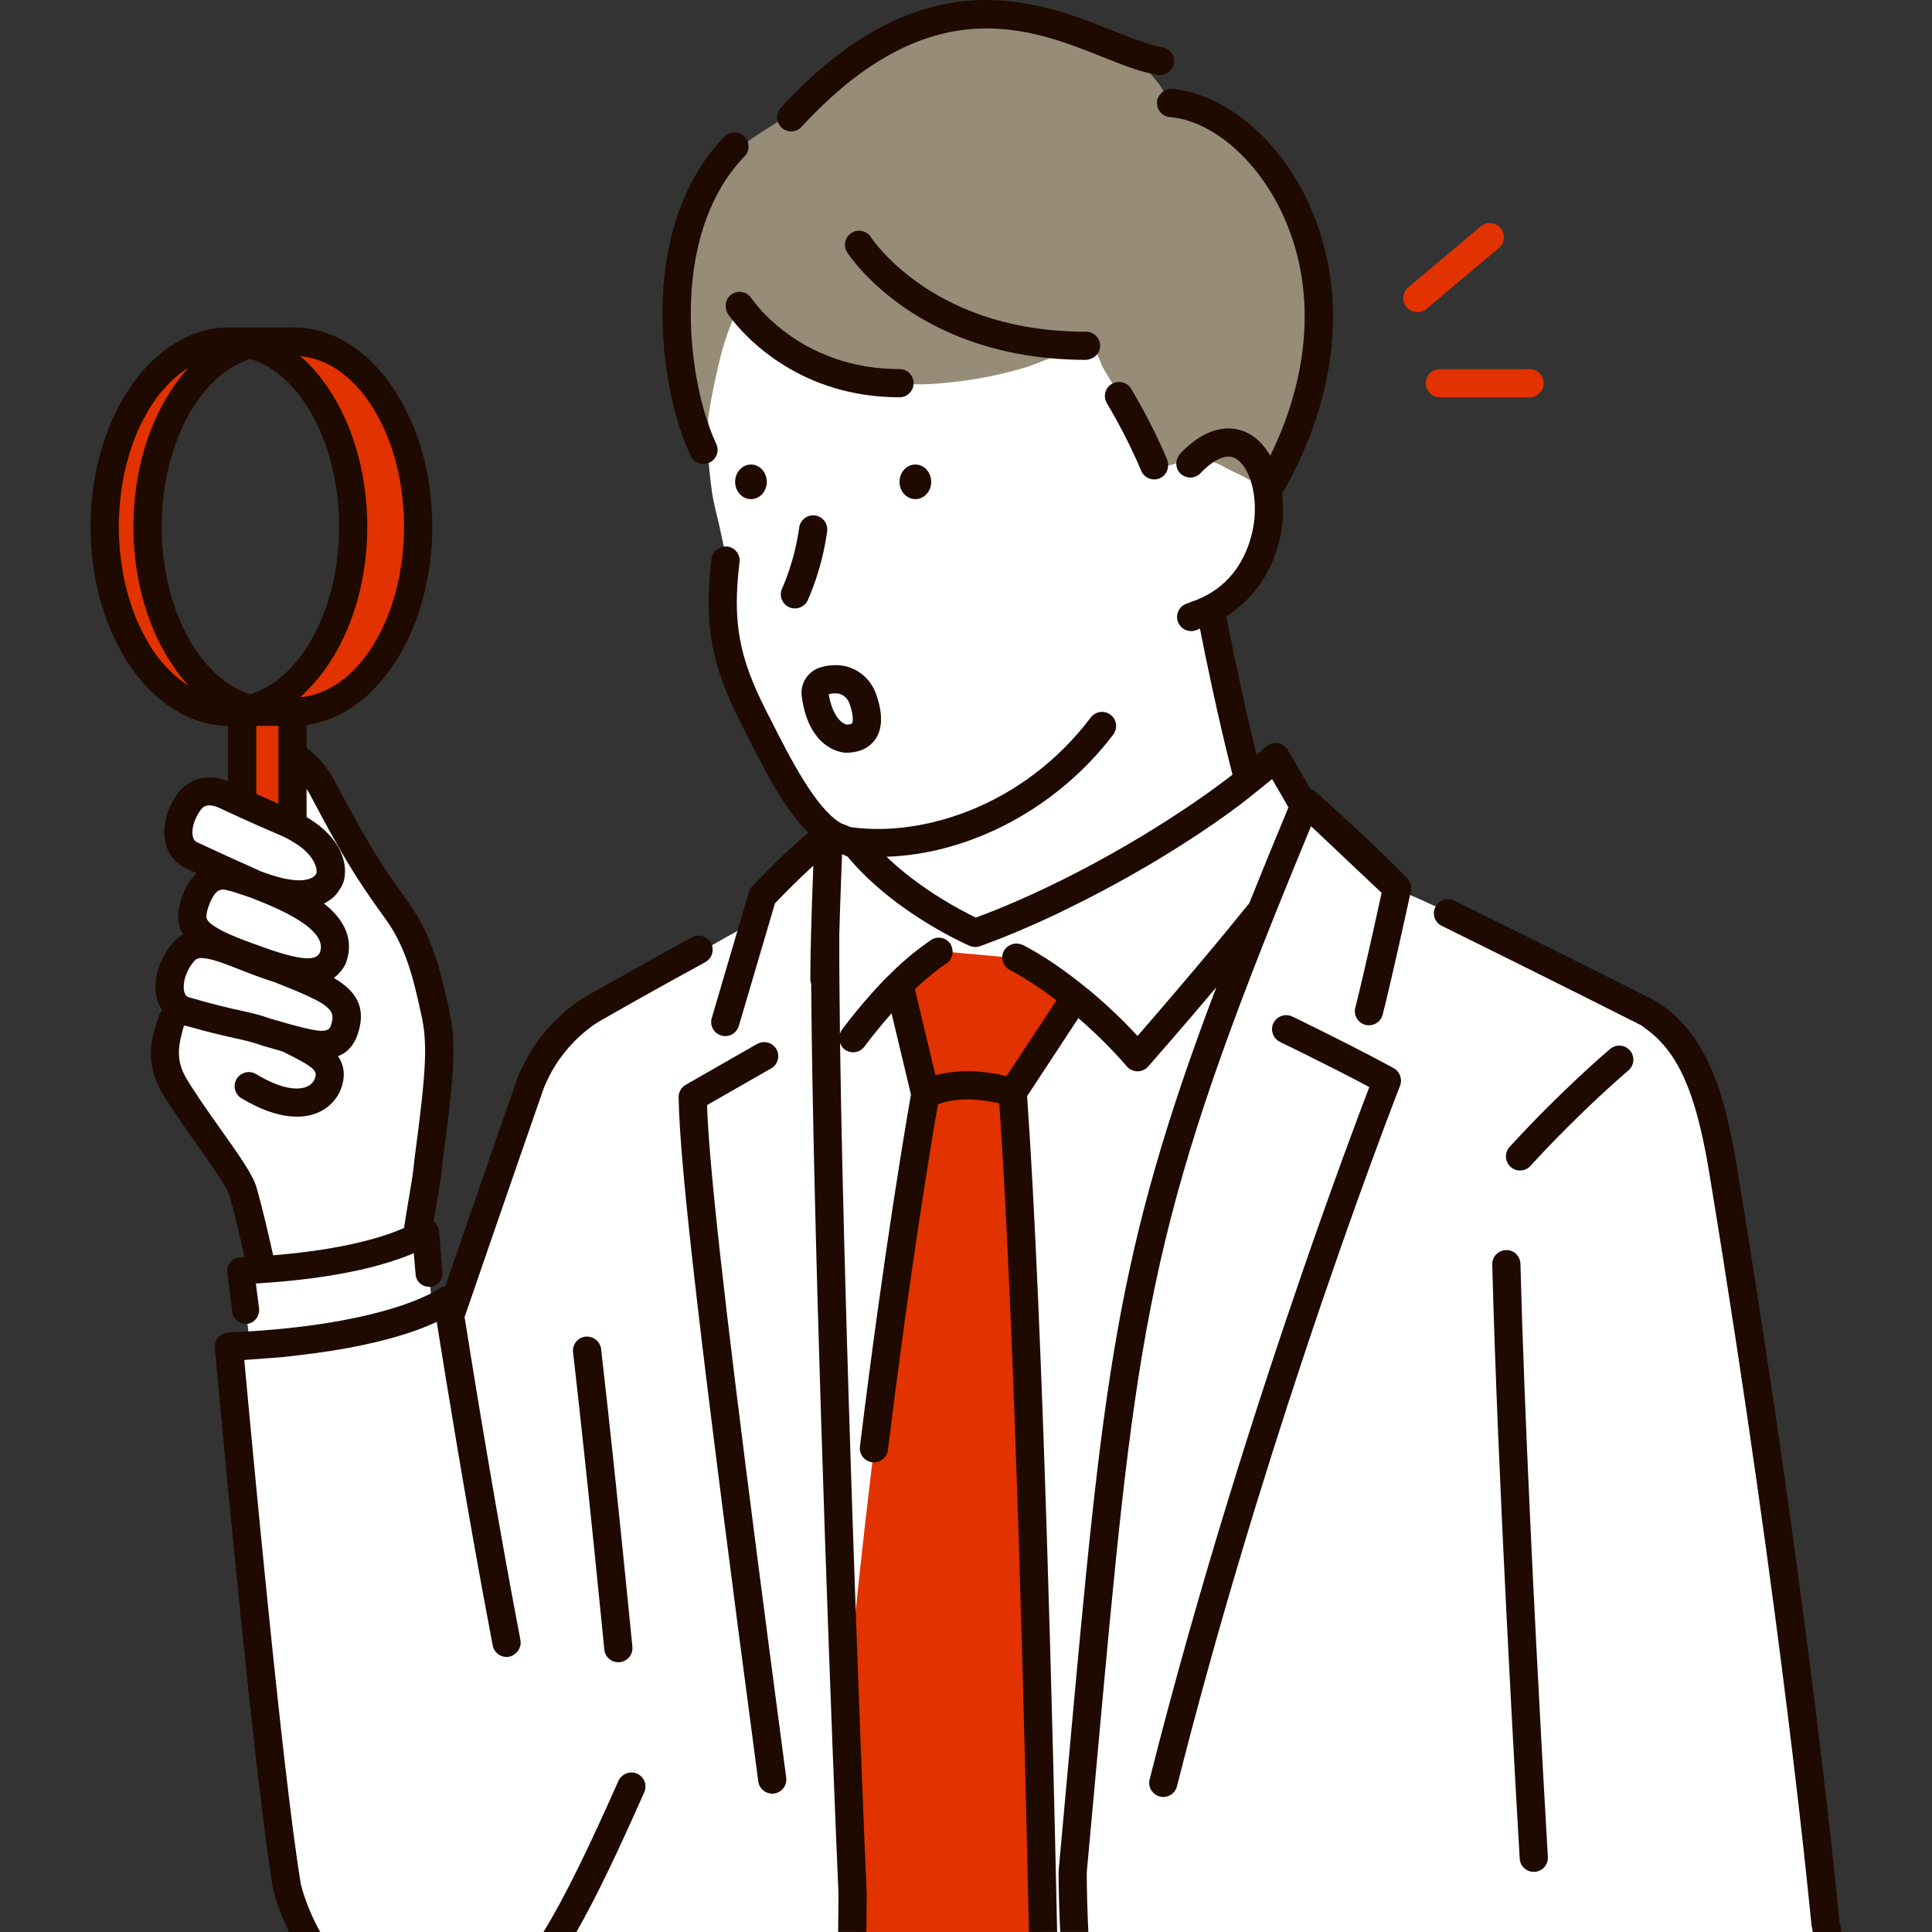 <svg xmlns="http://www.w3.org/2000/svg" id="design" viewBox="0 0 960 960"><rect x="0" y="0" width="960" height="960" fill="#333333" stroke="none"/><defs><style>      .st0 {        fill: #fff;      }      .st1 {        fill: #1e0a00;      }      .st2 {        fill: #968c78;      }      .st3 {        fill: #e13200;      }    </style></defs><path class="st0" d="M906.98,955.22s-13.37-146.01-50.44-371.83c-5.88-35.82-13.9-65.54-37.47-79.98l-.15.64v-.33c-7.78-3.94-4.67-4.24-14.81-9.34-4.34-2.18-10.65-2.62-16.67-5.63-4.71-2.36-9.25-6.29-14.92-9.12-4.86-2.42-10.94-3.25-16.48-6-4.95-2.46-9.47-6.41-14.93-9.12-5-2.48-9.38-6.73-14.79-9.41-5.04-2.49-10.98-3.58-16.36-6.23-5.07-2.5-10.57-4.51-15.93-7.15.07-.13-.32.25-.37.21-5.72-5.3-4.53-6.57-10.2-11.92-5.67-5.35-6.38-4.59-12.05-9.94-5.67-5.35-5.05-6.01-10.72-11.36-5.67-5.35-5.18-5.73-12.44-8.58-.05.12-.09.23-.14.35-.97-1.49-2.11-3.3-3.59-5.85-5.35-9.24-3.41-10.66-10.9-18.27-3.91,3.64-7.98,7.39-12.83,11.28-.11.09-.22.17-.32.25-1.45-5.5-3.15-10.66-4.39-15.68-1.39-5.65-1.78-11.21-2.93-16.27-1.3-5.74-2.25-11.14-3.28-16.17-1.2-5.87-2.67-11.17-3.54-16.12-1.07-6.09-1.67-11.52-2.32-16.32-.26-1.91-.49-3.71-.69-5.42,47.46-26.14,25.98-111.44-11.88-71.59v.19c-2.56-1.37-5.26-2.23-6.89-7.01-2.89-8.49-3.37-8.32-6.26-16.81-2.88-8.48-2.82-8.5-5.71-16.99-2.89-8.49-3.38-8.32-6.27-16.8q-2.88-8.48-5.76-16.97c-2.89-8.48-1.6-8.92-4.49-17.4-2.88-8.48-4.1-8.07-6.99-16.55-2.89-8.48,2.8-13.14-5.09-17.39-7.79-4.2-8.51,3.13-17.05,5.45-8.54,2.32-8.86,1.15-17.4,3.47-8.53,2.32-8.38,2.87-16.92,5.19-8.54,2.32-8.52,2.39-17.05,4.71-8.53,2.32-8.59,2.1-17.13,4.41-8.54,2.32-8.45,2.61-16.99,4.93-8.53,2.32-8.72,1.65-17.25,3.96-8.53,2.32-8.49,2.48-17.03,4.79-8.53,2.32-8.38,2.87-16.92,5.19-8.54,2.32-8.59,2.11-17.12,4.43-8.53,2.32-9.27.48-16.95,4.86-8.22,4.68-2.51,5.88-3.89,18.39-.57,5.19-1.09,11.51-1.35,18.92-.19,5.41-.27,11.22-.15,17.27.11,5.53.73,11.3,1.2,17.23.45,5.58,1.01,11.34,1.87,17.16.82,5.59,2.43,11.15,3.7,16.85,1.23,5.54,2.23,11.23,3.95,16.79,1.03,3.32.39,6.71-1.76,12.88-2.05,5.37-3.87,10.56-3.91,15.86-.04,5.38,1.11,10.82,2.56,16.22,1.37,5.09,3.89,9.99,6.07,15.18,2.06,4.89,3.78,10.11,6.15,15.16,2.28,4.86,4.77,9.73,6.97,14.79,2.98,6.85,6.51,13.02,10.09,18.67,4.06,6.4,8.96,12,13.63,16.65.76,8.19,3.74,7.17,2.08,15.23-.24,1.16-.56,2.16-.92,3.07-5.3,4.58-13.03,11.82-23.63,23l-1.9,6.43h-.53v1.81l-.77,2.63c-3.58,2.35-6.79,5.12-10.38,7.06-4.83,2.6-9.35,5.36-13.8,7.79-4.89,2.66-9.57,5.14-13.93,7.54-5,2.76-9.8,5.03-14.02,7.39-5.29,2.95-9.86,5.66-13.75,7.86-8.8,4.97-7.51,2.81-14.36,6.77l-.5-1.01c-7.57,3.85-6.16,3.73-13.5,10.77-3.54,3.39-6.81,8.28-10.33,13.57-2.88,4.34-6.08,9.17-8.27,14.89-2.93,8.03-.46,6.48-4.02,16.71-1.59,4.57-3.86,9.87-6,16.02-1.71,4.94-4.33,10.1-6.33,15.9-1.76,5.1-2.34,10.95-4.29,16.6-1.79,5.19-4.79,10.19-6.72,15.77-1.81,5.25-4.74,10.28-6.65,15.8-1.54,4.47-1.37,9.62-2.42,14.42-.14-1.54-1.03-2.88-3.68-4.54-4.61-2.89-5.05-.4-8.07,2.75-2.15-22.34-3.18-36.19-3.18-36.19,0,0-1.35,1.06-4.53,2.69.16-1.79.36-3.57.63-5.33.87-5.59,2.37-11.01,3.24-16.17,1.02-6.02,1.85-11.6,2.21-16.31l.3.05c.93-6.91,1.47-13.11,2.15-18.66.88-7.18.88-13.38,1.36-18.73.68-7.57,1.71-13.53,1.65-18.69-.08-7.14-.47-12.81-1.82-18.72l-.59.13c-1.32-6.13-2.51-12.03-4.08-17.66-1.65-5.93-4.14-11.36-6.59-16.84-2.42-5.4-4.62-11.01-8.33-16.06l.03-.02c-3.76-5.18-7.43-9.43-10.4-13.85-3.24-4.83-5.93-9.66-8.98-14.8-2.68-4.52-4.93-9.67-8.03-15.33-2.47-4.51-5.5-9.33-8.54-15.06l-.57.29c-1.94-3.99-5.17-10.29-9.64-14.1-4.81-4.11-1.1-1.11-5.84,4.17-2.7,6.69,1.54,18.95,0,26-1.26,5.76-13.74-9.49-14.5-5.42-.3-.13-.59-.26-.91-.4-3.95-1.76-9.05-4.09-15.83-7.23-4.46-2.32-14.02-6.33-20.45,3.47-2.96,4.53-4.63,9.2-4.8,13.41-.21,5.4,1.96,9.81,6.38,11.91,7.04,3.26,11.99,5.76,15.76,7.48,4.16,1.9,6.79,3.04,8.86,3.93-.09.22-.18.42-.27.62-3.22-1.04-6.18-1.82-8.93-1.77-4.6.08-8.73,2.53-12.39,10.16-2.75,6.86-3.58,11.77-.88,15.96,1.58,2.45,4.41,4.67,8.75,6.99-.25.56-.47,1.07-.69,1.54-5.51-1.19-10.04-.87-13.38,2.54-4.31,4.8-6.72,10.34-7.39,15.33-.9,6.79,1.47,12.69,6.61,14.53.38.11.72.21,1.09.32-2.32.14-4.26,1.3-5.75,4.54l-.44-.21c-1.91,5.28-4.42,10.41-4.6,15.97-.15,4.9,1.75,9.99,4.9,15.76l-.69.4c2.56,4.33,6.44,8.33,9.57,12.92,3.02,4.43,5.57,9.28,8.6,13.55,3.32,4.68,6.48,9.14,9.18,13.15,4,5.95,6.85,10.82,7.64,13.9l.9-.24c1.39,4.95,2.3,10.33,3.65,15.91,1.21,5.01,2.79,10.22,4.04,15.8.51,2.28.8,4.66,1.08,7.09-3.41.22-6.94.42-10.62.57,0,0,1.84,14.45,4.7,36.53-3.59.29-7.35.58-11.02.73-5.19,6.64.35,6.67,1.32,17.25.44,4.77,1.54,10.37,2.14,16.74.48,5.16.61,10.82,1.18,16.83.5,5.32,1.98,10.84,2.54,16.7.52,5.41,1.3,11,1.86,16.76.53,5.47.05,11.18.61,16.89.54,5.51,1.19,11.11,1.76,16.78.56,5.55,2.12,11.05,2.7,16.68.57,5.59.04,11.31.63,16.9.59,5.62,1.56,11.19,2.16,16.74.6,5.66.63,11.32,1.24,16.84.63,5.7,1.46,11.28,2.09,16.75.66,5.75,2.21,11.25,2.86,16.65.7,5.83.44,11.55,1.12,16.86.76,5.97,1.83,11.54,2.54,16.68.88,6.29,1.11,12.02,1.91,16.8,1.8,8.96,1.89,7.4,6.33,17.26.76,1.7,1.71,3.42,2.77,5.17h756.91c-.47-3.02-.91-4.78-.91-4.78ZM627.53,451.71h-.17c.1-.13.19-.27.29-.4-.04.13-.08.27-.12.4Z"></path><path class="st3" d="M207.5,252.52c-.33-4.92-.92-9.72-1.75-14.38-.54-3.76-1.19-7.43-2.14-10.96-1.57-5.78-3.6-11.29-5.88-16.41-1.32-2.97-2.87-5.75-4.5-8.41-6-10.58-13.58-19.1-22.19-24.78-2.52-1.86-5.12-3.49-7.9-4.66-5.24-2.22-10.89-3.13-16.61-3.18-.16,0-.31-.02-.47-.02h-5.07c-3.58-.01-5.18-.04-11.09-.04-2.52,0-4.26.02-5.7.04h-10.45c-3.5,0-6.92.46-10.26,1.29-2.28.53-4.52,1.25-6.71,2.17-1.45.61-2.86,1.33-4.24,2.11-.12.07-.24.14-.35.21-.39.22-.78.46-1.17.69-20.07,11.85-34.99,38.9-38.31,71.63-.56,4.53-1.03,9.16-1.03,13.89,0,5.94.7,11.74,1.42,17.37.05.35.1.7.14,1.05.01.08.02.15.03.23.73,5.46,1.6,10.8,2.97,15.85.73,2.7,1.67,5.3,2.69,7.82,10.28,29.49,30.96,49.65,54.81,49.65h6.55v42.33l25.04,12v-54.2c.24,0,.46,0,.72,0,2.28,0,4.51-.25,6.71-.68,19.68-3.17,36.59-20.11,46.29-44.22,1.68-4.05,3.21-8.28,4.42-12.72.76-2.79,1.34-5.66,1.83-8.59,1.09-5.52,1.84-11.25,2.21-17.15.26-2.87.43-5.79.43-8.74,0-3.1-.18-6.16-.45-9.18ZM124.41,352.28c-29.02-7.53-51.08-45.2-51.08-90.58s22.07-83.06,51.08-90.58c29.02,7.53,51.08,45.2,51.08,90.58s-22.07,83.05-51.08,90.58Z"></path><path class="st2" d="M656.72,139.92c-.75-5.98-2.16-11.72-3.72-17.2-1.64-5.77-3.4-11.43-5.83-16.61-2.54-5.41-6.02-10.22-9.28-14.94-3.39-4.9-7.24-9.3-11.27-13.42-4.16-4.25-8.72-7.88-13.4-11.24-4.83-3.47-9.51-7.07-14.72-9.55-5.37-2.56-10.64-4.72-16.22-6.17-5.26-4.94-2.51-4.64-8.34-11.44-2.63-3.07-5.33-7.27-9.86-10.54-4.64-3.35-9.82-6.06-15.01-8.66-5.1-2.56-10.36-5.11-15.89-6.9-5.43-1.75-11.29-2.11-17.03-3.06-5.62-.93-11.28-2.47-17.11-2.57-5.68-.11-11.51.29-17.31,1.01-5.62.69-11.24,2.21-16.9,3.72-5.46,1.45-11.07,2.95-16.5,5.2-5.21,2.15-10.31,4.91-15.43,7.83-4.88,2.78-9.39,6.39-14.14,9.9-4.51,3.33-8.81,7.09-13.16,11.1-4.12,3.8-8.86,7.21-12.79,11.63l.16-.21c-5.63,1.77-10.4,5.16-15.17,8.25-4.83,3.12-9.5,6.44-13.46,10.68-3.87,4.14-6.88,9.05-9.94,14.05-2.95,4.82-5.75,9.82-7.96,15.25-2.14,5.25-3.82,10.75-5.29,16.4-1.43,5.53-3.1,11.08-3.9,16.83-.79,5.69-.98,11.49-1.16,17.24-.18,5.79-.33,11.58.1,17.28.43,5.83,1.66,11.5,2.71,17.06,1.1,5.8,2.67,11.32,4.42,16.64,1.87,5.66,3.25,10.68,5.85,15.57,7.08-5.99,1.39-7.13,3.08-17.85.86-5.48,2.05-11.71,3.49-18.17,1.33-5.97,2.71-12.13,4.61-17.92,2.06-6.26,4.31-12.21,7.12-17.09,8.43.84,3.62,5.51,11.52,12.38,3.63,3.16,8.15,6.64,13.67,9.96,4.42,2.66,9.63,4.82,15.33,7.11,4.89,1.96,10.23,3.55,16.1,4.96,5.17,1.24,10.62,2.47,16.59,3.09,5.31.55,10.92,1.52,16.89,1.45,5.36-.06,11.02-.54,16.92-1.21,5.35-.6,10.95-1.45,16.76-2.62,5.3-1.06,10.79-2.43,16.47-4.02,5.22-1.45,10.36-3.88,15.92-5.81,5.13-1.79,10.44-2.76,15.87-5,8.09,2.81,4.73,4.73,10.3,13.36,2.72,4.22,5.42,9.44,8.56,14.86,2.75,4.73,5.64,9.77,8.28,15.01,2.57,5.1,4.77,10.65,6.87,15.89,11.43,1.21,11.41-3.85,22.86-2.87,9.47.81,9.21,2.54,17.85,6.49,8.79,4.03,8.64,5.73,18.14,6.09,2.96-5.29,5.11-11.07,7.49-16.2,2.56-5.5,5.91-10.45,7.86-15.76,2.09-5.7,2.63-11.66,4.05-17.13,1.52-5.88,3.56-11.42,4.36-17.01.86-6.01.68-11.89.77-17.54.1-6.05.55-11.94-.15-17.57Z"></path><path class="st3" d="M534.39,495.45c-1.11-.83-2.2-1.64-3.23-2.44-4.74-3.69-8.82-7.05-12.51-9.49-8.31-5.51-6.72-4.06-13.81-7.45l-38.6-3.51c-4.05,2.58-7.67,6.38-11.6,9.84-2.59,2.28-5.28,4.52-7.81,6.84l13.02,54.48s-23.69,131.12-40.06,312.15l5.05,104.14h93.47c-1.85-88.91-6.95-303.56-15.09-417.16,0,0,16.27-24.82,31.16-47.39Z"></path><g><path class="st3" d="M760.04,197.42c3.88,0,7.01-3.13,7.01-7s-3.13-7-7.01-7h-44.55c-3.88,0-7.01,3.13-7.01,7s3.13,7,7.01,7h44.55Z"></path><path class="st3" d="M744.79,123.21c2.97-2.49,3.35-6.92.86-9.87-2.52-2.98-6.95-3.32-9.88-.86l-35.98,30.28c-2.97,2.49-3.35,6.92-.86,9.87,1.39,1.65,3.38,2.49,5.37,2.49,1.6,0,3.2-.54,4.51-1.64l35.98-30.28Z"></path><path class="st1" d="M760.23,752.94c-1.98-43.01-3.78-87.57-4.73-124.96-.1-3.86-3.39-7.03-7.19-6.82-3.86.1-6.92,3.31-6.82,7.19,1.32,51.98,4.27,117.76,7.08,174.04,3.34,66.77,6.51,120.16,6.57,121.14.22,3.73,3.3,6.59,6.98,6.59.15,0,.28,0,.43-.01,3.86-.22,6.81-3.54,6.58-7.41-.07-1.2-4.87-82.27-8.9-169.75Z"></path><path class="st1" d="M365.28,239.42c0,4.75,3.52,8.6,7.87,8.6s7.87-3.85,7.87-8.6-3.52-8.6-7.87-8.6-7.87,3.85-7.87,8.6Z"></path><path class="st1" d="M800.1,521.2c-.97.82-24,20.25-49.98,48.7-2.6,2.85-2.4,7.28.47,9.9,1.33,1.22,3.03,1.82,4.72,1.82,1.9,0,3.8-.77,5.18-2.29,25.3-27.72,48.4-47.21,48.63-47.41,2.96-2.49,3.35-6.92.86-9.87-2.51-2.97-6.95-3.32-9.88-.86Z"></path><path class="st1" d="M349.56,230.53c1,0,1.99-.24,2.94-.68l.09-.02c3.5-1.67,4.96-5.87,3.29-9.35-1.55-3.23-3.05-7.1-4.45-11.35l-.08-.22c-11.12-33.82-15.52-95.9,18.67-131.28,1.97-2.03,2.42-4.94,1.45-7.41-.36-.91-.87-1.76-1.62-2.49-2.78-2.69-7.23-2.64-9.91.17-43.86,45.37-32.53,125.71-16.7,158.65,1.21,2.52,3.72,3.98,6.32,3.98Z"></path><path class="st1" d="M411.01,264.03c.53-3.83-2.15-7.37-5.99-7.9-3.72-.57-7.36,2.16-7.9,5.99-2.38,17.28-8.4,30.06-8.46,30.19-1.65,3.5-.17,7.68,3.31,9.34.98.46,2.01.68,3.02.68,2.62,0,5.12-1.47,6.32-3.97.28-.6,7-14.76,9.7-34.33Z"></path><path class="st1" d="M363.59,146.21c-2.76,1.84-3.68,5.25-2.56,8.23.18.49.29,1,.59,1.46.17.25,1.01,1.45,2.37,3.17,7.68,9.7,34.42,38.34,82.99,38.34,3.83,0,6.92-3.07,6.98-6.89l.02-.12c0-3.87-3.13-7-7.01-7-42.36,0-65.46-24.79-71.82-32.8-1.06-1.34-1.72-2.26-1.85-2.47-2.15-3.2-6.51-4.08-9.71-1.93Z"></path><path class="st1" d="M539.24,178.82c1.75,0,3.17-.57,4.37-1.37,1.86-1.25,3.06-3.21,3.05-5.64,0-3.87-3.14-6.99-7.01-6.99h-.42c-49.15,0-78.98-19.32-94.13-33.2-7.96-7.3-11.94-13.12-12.37-13.78-2.1-3.23-6.43-4.19-9.68-2.08-3.24,2.1-4.18,6.42-2.09,9.67.37.59,3.17,4.74,8.52,10.43,13.27,14.11,42.77,37.89,93.44,42.23,5.22.45,10.63.73,16.31.73Z"></path><path class="st1" d="M420.24,374.04c8.25,0,12.51-3.57,14.63-6.56,3.74-5.32,3.89-12.94.43-22.65-2.96-8.34-10.43-13.94-19.04-14.31-2.8-.07-5.66.22-8.42,1.03-6.36,1.87-10.35,7.99-9.45,14.54,3.63,27.02,20.89,27.93,21.86,27.95ZM415.17,344.52c.17,0,.33,0,.5.01,2.81.12,5.39,2.13,6.42,5.01,2.26,6.36,1.69,9.33,1.31,9.86-.09.13-.9.64-2.57.66-.27-.04-6.58-1.14-9.06-15.06,1.11-.33,2.25-.49,3.4-.49Z"></path><path class="st1" d="M388.38,63.43c1.35,1.23,3.05,1.85,4.75,1.85,1.9,0,3.78-.76,5.16-2.26,63.6-69.09,113.61-49.11,150.15-34.49,8.85,3.55,16.61,6.57,23.79,8.12,1.03.22,2.08.51,3.09.66,3.71.46,7.4-2.04,8-5.87.59-3.83-2.04-7.39-5.87-7.99-6.42-.99-14.47-4.2-23.8-7.93-38.03-15.23-95.52-38.2-165.68,38.01-1.9,2.07-2.28,4.98-1.28,7.42.38.91.91,1.77,1.69,2.48Z"></path><path class="st1" d="M692.56,530.81c-14.14-7.82-35.44-18.37-45.18-23.15-2.94-1.44-4.94-2.41-5.24-2.55-3.44-1.66-7.68-.24-9.37,3.25-1.69,3.48-.23,7.67,3.25,9.36.12.05,4.78,2.32,11.35,5.57,9.23,4.57,22.35,11.15,33.03,16.87-4.86,12.68-17.27,45.64-33.03,91.28-22.44,65.04-51.73,156.05-76.13,252.74-.94,3.75,1.33,7.57,5.09,8.51.57.15,1.15.22,1.71.22,3.14,0,5.99-2.13,6.8-5.3,19.7-78.1,42.64-152.58,62.53-212.49,26.73-80.51,47.94-134.67,48.31-135.61,1.28-3.28-.05-6.99-3.13-8.7Z"></path><path class="st1" d="M446.97,239.42c0,4.75,3.53,8.6,7.87,8.6s7.87-3.85,7.87-8.6-3.52-8.6-7.87-8.6-7.87,3.85-7.87,8.6Z"></path><path class="st1" d="M552.37,190.82h-.02c-3.3,2.02-4.33,6.35-2.3,9.64.09.16,9.62,15.74,16.99,33.44,1.12,2.7,3.73,4.33,6.48,4.33.9,0,1.81-.18,2.69-.54,2.95-1.23,4.5-4.23,4.17-7.25-.07-.64-.12-1.29-.38-1.92-7.81-18.76-17.6-34.73-18.01-35.41-2.03-3.29-6.36-4.3-9.62-2.29Z"></path><path class="st1" d="M299.01,506.81s20.29-11.71,51.46-28.74c3.4-1.86,4.65-6.11,2.79-9.51-1.84-3.38-6.08-4.66-9.51-2.79-31.13,17.01-51.43,28.72-51.42,28.73-1.05.53-24.31,12.66-35.6,42.18,0,0-15.81,45.44-35.4,102.33-1.17.18-2.29.63-3.25,1.38-.05.04-1.35.94-3.99,2.31-.26.13-.5.26-.79.4-1.65.83-3.79,1.8-6.42,2.87-1.93.79-4.1,1.61-6.6,2.47-11.67,4.02-29.87,8.59-56.47,11.44-2.28.24-4.63.47-7.03.69-2.3.21-4.63.41-7.06.59-2.04.15-4.17.28-6.29.41-3.27.2-6.51.41-9.98.56-1.92.09-3.72.94-4.98,2.38-1.27,1.44-1.88,3.34-1.71,5.24.18,2.07,18.59,206.7,28.96,269.2.06.25,2.25,9.35,7.9,21.04h15.47c-6.81-12.22-9.4-22.85-9.6-23.72-9.12-54.96-24.71-223.4-28.1-260.5,1.36-.08,2.52-.2,3.85-.29,2.65-.17,5.15-.37,7.67-.57,2.33-.19,4.86-.32,7.08-.53,2.48-.24,4.66-.53,7.02-.8,25.81-2.88,44.35-7.32,56.82-11.52,2.45-.82,4.6-1.63,6.61-2.42,1.64-.64,3.05-1.24,4.42-1.85.22-.1.47-.2.68-.29.43-.19.98-.41,1.38-.59l.1-.04c.05.34.12.77.18,1.12.45,2.85.98,6.16,1.59,9.96.7,4.34,1.5,9.28,2.38,14.68,1.66,10.21,3.63,22.14,5.82,35.15,5.08,30.17,11.36,66.09,17.84,99.86.72,3.81,4.49,6.33,8.21,5.56,1.26-.24,2.3-.88,3.2-1.67,1.82-1.59,2.86-3.99,2.37-6.53-12.2-63.65-23.73-135.14-27.76-160.56,21.24-61.77,39.07-112.98,39.07-112.98,9.22-24.13,28.6-34.4,29.1-34.67Z"></path><path class="st1" d="M290.93,664.16c-3.85.44-6.62,3.92-6.18,7.76,7.67,66.85,15.44,146.91,15.52,147.71.35,3.63,3.4,6.33,6.97,6.33.23,0,.45,0,.68-.02,3.85-.38,6.68-3.8,6.31-7.65-.09-.81-7.86-80.99-15.54-147.95-.45-3.86-3.97-6.5-7.77-6.17Z"></path><path class="st1" d="M316.56,881.31c-2.52-1.15-5.39-.57-7.4,1.16-.75.65-1.41,1.44-1.85,2.41-14.6,32.9-26.4,57.41-37.27,75.12h16.38c10.44-18.24,21.23-41.32,33.71-69.45,1.58-3.53-.02-7.68-3.57-9.24Z"></path><path class="st1" d="M376.41,774.54c-16.99-131.55-24.07-195.57-25.09-225.43l25.09-14.35,6.77-3.87c3.36-1.93,4.53-6.21,2.6-9.57-1.88-3.28-6.03-4.42-9.37-2.67l-.2.07-35.49,20.31c-2.21,1.27-3.57,3.65-3.52,6.21.57,34.87,10.86,123.24,39.21,337.13.12.94.24,1.84.37,2.79.46,3.53,3.47,6.1,6.93,6.1.31,0,.62-.02.93-.07,3.84-.5,6.54-4.02,6.03-7.86-5.39-40.67-10.11-76.67-14.26-108.78Z"></path><path class="st1" d="M701,439.46l-.08-.2c-.3-.96-.82-1.85-1.51-2.62l-.11-.18c-15.26-15.88-44.48-42.07-45.71-43.18-.77-.69-1.64-1.14-2.56-1.43l-11.12-19.21c-1.06-1.85-2.92-3.1-5.03-3.42-2.14-.29-4.26.35-5.82,1.81-1.44,1.34-3.02,2.73-4.63,4.14-7.42-29.98-13-58.17-15.07-68.93,18.65-11.7,26.91-31.61,28.06-48.75.28-4.22.09-8.27-.36-12.15,29.42-50.91,33.44-105.22,10.75-149.36-15.09-29.33-40.72-49.66-65.31-51.77-1.32-.18-2.57.21-3.71.8-2.06,1.07-3.66,3.09-3.87,5.58-.34,3.85,2.52,7.25,6.38,7.58,19.9,1.72,41.1,19.08,54.03,44.22,18.75,36.46,16.97,80.96-4.15,124.06-3.14-5.44-7.28-9.61-12.28-11.8-5.87-2.55-17.9-4.57-32.55,10.83-.42.45-.66.98-.94,1.5-.52.95-.84,1.94-.9,2.99-.09,1.97.55,3.96,2.1,5.42.63.6,1.36,1,2.11,1.32.89.38,1.82.58,2.76.58,1.84,0,3.67-.71,5.04-2.16,1.36-1.44,3.19-3.17,5.22-4.68,3.57-2.64,7.81-4.59,11.53-2.96,2.79,1.22,5.53,4.53,7.48,9.39,2.02,5.04,3.19,11.76,2.66,19.68-.45,6.74-3.53,26.6-21.42,37.8-2.96,1.85-6.3,3.46-10.14,4.74-.68.22-1.19.56-1.89.76-3.73,1.06-5.88,4.95-4.81,8.66.88,3.08,3.69,5.08,6.74,5.08.64,0,1.3-.1,1.93-.28.88-.25,1.6-.66,2.44-.94,2.68,13.77,8.6,42.82,16.16,72.57-29.13,22.56-73.87,49.43-116.57,66.75-3.67,1.49-7.33,2.91-10.95,4.25-1.86-.89-4.78-2.37-8.23-4.25-9.52-5.2-23.72-14.07-36.16-25.98,41.56-1.34,84.95-24.12,112.67-60.75,2.34-3.09,1.72-7.48-1.36-9.81-3.08-2.33-7.48-1.74-9.82,1.36-33.62,44.41-83.91,59.36-118.9,54.53-.92-.13-1.85-.68-2.77-1.04-.98-.38-1.96-.65-2.95-1.26-12.36-7.62-24.83-32.19-34.28-50.86l-2.35-4.62c-13.72-26.99-16.83-44.27-13.28-73.94.46-3.84-2.27-7.33-6.13-7.79-.53-.08-1.02.05-1.53.1-3.16.29-5.88,2.71-6.26,6.02-3.89,32.51-.32,52.42,14.7,81.96l2.32,4.6c8.57,16.91,17.85,35.23,28.86,47.33.75.82,1.55,1.43,2.31,2.19-.94.76-1.94,1.59-3.11,2.58-5.56,4.74-13.63,12.24-24.9,24.14-.77.81-1.32,1.77-1.64,2.84l-5.27,17.9-13.15,44.65c-1.1,3.72,1.03,7.61,4.74,8.7.66.2,1.33.29,1.98.29,3.03,0,5.83-1.98,6.73-5.04l1.64-5.56,7.64-25.93,5.03-17.05,2.82-9.56.83-2.82c2.86-3.01,5.43-5.61,7.85-8.03.26-.26.51-.51.77-.76,1.78-1.76,3.44-3.39,4.98-4.85,1.99-1.89,3.86-3.64,5.47-5.09-.02.48-.04,1.03-.06,1.52-.16,3.95-.32,8.34-.48,13-.08,2.3-.16,4.64-.24,7.03-.14,4.36-.27,8.8-.38,13.17-.07,2.89-.13,5.74-.19,8.51-.09,4.78-.14,9.31-.14,13.33,0,.71.21,1.36.4,2.01.07.24.07.52.17.75l-.16.07c.87,113.05,8.04,316.54,12.24,419.72.5,12.25.96,23.11,1.35,32.21-.05,6-.12,12.2-.19,18.51h14.02c.06-6.41.13-12.69.18-18.76-1.36-31.13-3.38-82.46-5.47-141.19-3.26-91.96-6.64-202.04-7.79-281.87.45,1.3,1.17,2.52,2.37,3.39,1.25.9,2.69,1.33,4.12,1.33,2.16,0,4.3-.99,5.67-2.88.1-.14,5.56-7.57,13.44-16.48l9.65,40.39c-1.8,10.15-13.37,76.97-25.36,174.87-.48,3.85,2.26,7.35,6.1,7.81h.02c3.74.51,7.33-2.27,7.8-6.1,11.21-91.59,22.07-155.92,24.84-171.77,10.65-4.11,23.77-2.07,30.49-.47,7.87,113.95,12.88,323.94,14.71,411.72h14.03c-1.85-88.34-6.93-301.51-14.92-415.29,7.79-11.88,16.93-25.8,25.47-38.77,7.58,6.54,15.77,14.39,24.12,24.01,1.32,1.53,3.25,2.41,5.27,2.41h.02c2.02,0,3.94-.87,5.27-2.37,1.38-1.58,16.34-18.6,33.84-39.36-50.56,133.48-56.2,195.21-73.59,386.76l-4.76,52.43c0,8.75.28,18.94.81,30.18h13.99c-.53-11.03-.8-21-.81-29.54l4.73-51.81c18.88-207.9,23.79-261.65,88.27-422.86.54-1.36,1.09-2.72,1.64-4.09,2.59-6.45,5.26-13.05,8.05-19.86,2.83-6.91,5.72-13.96,8.76-21.28l3.36,3.18,5.23,4.94,26.48,25c-2.31,10.64-8.93,40.86-13.08,57.07-.95,3.75,1.31,7.57,5.06,8.53.59.15,1.16.22,1.74.22,3.13,0,5.98-2.11,6.8-5.28,4.52-17.73,11.94-51.81,13.67-59.72.22-1.03.36-1.67.37-1.71v-.16c.2-1.07.17-2.16-.11-3.17ZM620.73,448.8c-.78.97-1.55,1.93-2.35,2.91-19.68,24.36-42.96,51.35-53.15,63.06-7.48-8.1-14.77-14.95-21.52-20.71-1.9-1.62-3.66-2.99-5.46-4.44-1.9-1.52-3.76-3.01-5.53-4.35-2.72-2.05-5.29-3.92-7.66-5.54-9.87-6.77-16.46-10.02-17.03-10.29-.15-.07-.31-.06-.47-.12-1.95-.76-3.99-.58-5.73.32-1.3.67-2.46,1.65-3.14,3.08-.39.81-.58,1.66-.64,2.51-.21,2.78,1.24,5.53,3.89,6.83h.02c.17.09,9.6,4.84,22.99,14.99-7.65,11.61-15.34,23.32-21.21,32.26-1.25,1.9-2.49,3.78-3.54,5.39-.5-.12-1.14-.25-1.69-.37-2.49-.56-5.48-1.09-8.86-1.49-2.9-.35-5.98-.6-9.26-.6-1.79,0-3.64.17-5.49.32-3.04.25-6.09.7-9.13,1.5-.31.08-.64.1-.95.19l-2.08-8.69-8.13-34.04c1.91-1.83,3.87-3.55,5.85-5.25,3.23-2.77,6.51-5.37,9.77-7.46,1.94-1.23,2.94-3.27,3.11-5.39.08-1.09-.11-2.18-.56-3.23-.15-.35-.2-.72-.41-1.04-2.05-3.26-6.4-4.22-9.67-2.14-1.19.76-2.37,1.72-3.56,2.56-2.79,1.99-5.53,4.14-8.24,6.47-2.02,1.75-4.01,3.49-5.94,5.34-.53.5-1.03,1.01-1.55,1.52-1.45,1.41-2.92,2.81-4.29,4.23-7.36,7.64-13.4,15.02-17.08,19.71-2.16,2.76-3.57,4.67-3.78,4.96-.43.6-.66,1.27-.89,1.94-.13-9.99-.23-19.43-.29-28.31-.02-2.99-.03-5.85-.04-8.7-.01-4.24-.02-8.32,0-12.23.11-4.25.24-8.56.38-12.78.34-10.56.73-20.47,1.02-27.28l2.61,1.12c8.73,10.5,19.21,19.27,29.01,26.17,1.83,1.29,3.62,2.5,5.39,3.65,4.52,2.97,8.79,5.51,12.51,7.59,7.83,4.38,13.29,6.76,13.87,7.01,1.61.71,3.46.76,5.15.17,6.42-2.31,13.05-4.94,19.79-7.79,5.9-2.49,11.87-5.17,17.89-8.01,1.78-.84,3.56-1.76,5.35-2.63,30.81-14.96,61.97-33.66,86.33-52,2.12-1.6,4.02-3.17,6.03-4.75,2.03-1.6,4.02-3.19,5.93-4.78,1.23-1.02,2.63-2.06,3.81-3.07l8.13,14.03c-7.03,16.9-13.52,32.76-19.49,47.65Z"></path><path class="st1" d="M121.57,624.66c-.78.04-1.49.09-2.28.13-1.87.07-3.63.94-4.83,2.37-1.21,1.43-1.76,3.3-1.53,5.16l2.53,19.71c.44,3.37,3.31,5.84,6.63,5.84.29,0,.57-.02.87-.06h0c2.38-.31,4.19-1.88,5.13-3.9.51-1.1.83-2.3.66-3.59l-1.61-12.53c1.58-.09,2.95-.23,4.48-.34,2.41-.16,4.78-.34,7.07-.53,29.34-2.51,48.59-7.4,60.45-11.7,2.42-.88,4.64-1.73,6.47-2.53.09,1.12.2,2.41.31,3.7.19,2.14.39,4.42.61,6.99.3,3.35,3.08,5.93,6.32,5.99.32,0,.62.12.95.07h0c3.68-.34,6.39-3.58,6.06-7.26-1.16-13.03-1.74-20.65-1.74-20.68-.14-1.87-1.24-3.38-2.67-4.52.44-2.73.9-5.46,1.35-8.09,1.35-7.86,2.62-15.28,3.05-21.08,6.3-46.89,6.84-60.58,3.09-77.02-4.18-19.46-8.61-36.87-20.47-53.02-14.39-19.81-20.8-30.8-35.27-58.06-2.56-5.28-7.96-13.41-14.86-18v-11.5c34.97-4.59,62.46-47,62.46-98.51,0-54.58-30.84-98.98-68.75-98.98h-32.31c-9.37,0-18.31,2.73-26.46,7.64-24.81,14.95-42.29,50.25-42.29,91.34s17.48,76.37,42.29,91.33c8.02,4.83,16.8,7.53,26.01,7.61v27.58c-14.94-5.78-23,2.92-25.86,7.31l-.14.27c-5.11,7.95-6.93,16.63-4.89,23.88.9,3.24,2.63,5.97,4.89,8.18,1.37,1.33,2.88,2.51,4.67,3.36,2.07.96,3.94,1.82,5.68,2.63-2.13,2.17-4.18,4.88-6.04,8.76-2.58,6.43-4.55,13.3-1.52,19.98.27.59.65,1.13.98,1.69-1.31.71-2.57,1.64-3.78,2.78-.21.2-.44.31-.65.52-7.66,8.53-10.97,19.53-8.65,28.7.53,2.09,1.45,3.92,2.54,5.61-.46.73-.92,1.5-1.33,2.4-4.17,11.52-7.26,23.09.79,37.83,2.16,3.65,4.72,7.5,7.29,11.34,3.66,5.45,7.44,10.9,11.05,15.99,6.55,9.23,14.7,20.72,15.73,24.74,2.53,8.98,4.95,19.19,7.5,30.5ZM150.42,177.07c.88.11,1.75.25,2.62.43.92.18,1.83.4,2.74.65.86.24,1.71.51,2.56.81.89.32,1.77.67,2.64,1.06.83.37,1.66.75,2.48,1.18.85.44,1.68.92,2.5,1.43.81.49,1.61.99,2.39,1.54.8.56,1.59,1.16,2.37,1.78.77.61,1.54,1.22,2.29,1.88.75.67,1.49,1.38,2.22,2.1.73.72,1.46,1.43,2.16,2.2.71.77,1.39,1.59,2.07,2.41.68.82,1.37,1.64,2.02,2.51.65.87,1.28,1.78,1.91,2.69.63.91,1.26,1.81,1.86,2.77.6.96,1.17,1.98,1.75,2.99.57.99,1.14,1.98,1.68,3.01.55,1.06,1.06,2.17,1.57,3.27.5,1.06,1.01,2.1,1.48,3.2.49,1.16.94,2.37,1.39,3.56.42,1.11.87,2.21,1.26,3.35.43,1.26.81,2.57,1.2,3.88.35,1.14.71,2.27,1.03,3.44.37,1.37.67,2.8.99,4.2.26,1.16.56,2.3.79,3.49.3,1.53.53,3.1.77,4.66.18,1.11.39,2.2.53,3.33.23,1.76.37,3.57.53,5.37.09.98.21,1.94.28,2.93.18,2.8.28,5.65.28,8.52s-.1,5.72-.28,8.52c-.06.97-.19,1.9-.27,2.86-.16,1.83-.31,3.66-.54,5.46-.14,1.06-.34,2.09-.5,3.14-.26,1.63-.49,3.27-.81,4.86-.22,1.13-.5,2.22-.76,3.33-.33,1.46-.65,2.93-1.03,4.35-.3,1.12-.66,2.2-.99,3.3-.41,1.35-.8,2.72-1.25,4.03-.37,1.09-.8,2.12-1.2,3.18-.48,1.26-.94,2.53-1.46,3.74-.44,1.04-.93,2.03-1.4,3.04-.54,1.15-1.07,2.32-1.65,3.43-.51.98-1.06,1.92-1.6,2.87-.6,1.06-1.2,2.12-1.83,3.13-.57.91-1.17,1.77-1.77,2.64-.66.96-1.31,1.92-2,2.82-.63.84-1.29,1.62-1.95,2.41-.7.85-1.41,1.69-2.14,2.49-.68.74-1.39,1.44-2.09,2.13-.76.75-1.52,1.48-2.3,2.17-.73.64-1.47,1.24-2.22,1.83-.8.63-1.61,1.25-2.43,1.82-.77.53-1.55,1.03-2.33,1.5-.85.52-1.7,1.01-2.56,1.46-.8.42-1.62.8-2.44,1.16-.88.39-1.77.75-2.67,1.07-.83.3-1.68.57-2.53.8-.92.26-1.84.47-2.77.66-.23.04-.46.07-.68.11-.64.11-1.27.23-1.91.31-.43.05-.85.17-1.28.21l.12-.12c1.07-.93,2.04-2.05,3.07-3.07,18.14-17.84,30.16-47.69,30.16-81.65,0-35.88-13.33-67.36-33.24-84.73l-.12-.12c.43.04.85.16,1.28.21ZM93.35,340.49c-2.09-1.31-4.11-2.85-6.06-4.54-.13-.11-.28-.19-.41-.31-.4-.35-.77-.73-1.16-1.1-1.83-1.7-3.59-3.56-5.28-5.57-.31-.37-.63-.7-.93-1.08-1.85-2.31-3.59-4.82-5.23-7.47-.35-.56-.67-1.15-1.01-1.73-1.44-2.47-2.8-5.06-4.06-7.78-.18-.4-.39-.77-.57-1.17-1.34-3.04-2.54-6.24-3.63-9.54-.25-.75-.48-1.52-.71-2.29-.96-3.15-1.83-6.39-2.54-9.75-.06-.3-.15-.59-.21-.89-.73-3.59-1.27-7.3-1.69-11.07-.1-.9-.18-1.81-.27-2.72-.35-3.86-.59-7.77-.59-11.78s.24-7.92.59-11.78c.08-.91.17-1.82.27-2.72.42-3.77.96-7.49,1.69-11.07.06-.31.15-.6.21-.9.71-3.35,1.57-6.58,2.53-9.73.24-.77.47-1.55.72-2.31,1.09-3.3,2.28-6.5,3.63-9.53.18-.41.39-.79.57-1.2,1.25-2.71,2.6-5.29,4.04-7.75.34-.58.67-1.17,1.02-1.74,1.64-2.65,3.38-5.16,5.22-7.46.31-.38.63-.73.95-1.1,1.68-2.01,3.44-3.86,5.26-5.56.39-.36.77-.75,1.16-1.1.13-.11.28-.19.41-.31,1.96-1.69,3.97-3.23,6.06-4.54.15-.09.28-.24.44-.33l-.12.15c-2.24,2.45-4.36,5.11-6.38,7.93-12.91,18.01-20.98,43.18-20.98,71.05s8.06,53.03,20.98,71.03c2.02,2.81,4.14,5.48,6.38,7.93l.12.15c-.15-.09-.29-.23-.44-.33ZM87.29,303.05c-4.42-12.25-6.96-26.34-6.96-41.35s2.54-29.1,6.96-41.35c7.71-21.37,21.17-37.07,37.12-41.98,25.09,7.72,44.08,42.14,44.08,83.33,0,23.78-6.35,45.28-16.52,60.72-2.05,3.11-4.28,5.96-6.62,8.54-2.22,2.45-4.56,4.63-7.01,6.55-3.48,2.73-7.17,4.87-11.02,6.41-.96.38-1.92.8-2.9,1.1-1.39-.43-2.75-.99-4.11-1.59-2.4-1.05-4.75-2.29-7-3.82-11.03-7.46-20.17-20.38-26.01-36.57ZM138.33,360.67v38.68l-.17-.07c-1.74-.75-3.98-1.74-6.55-2.89-1.33-.59-2.71-1.21-4.3-1.93v-33.79h11.02ZM95.89,415.91c-.72-2.62-.24-7.33,3.28-12.71,1.04-1.59,2.29-3.03,4.83-3.03,1.65,0,3.84.61,6.86,2.16.87.4,1.62.75,2.43,1.12,2.56,1.18,4.93,2.27,7,3.21.61.28,1.15.52,1.72.78,1.96.88,3.74,1.68,5.29,2.37.43.19.83.37,1.24.55,2.72,1.2,4.86,2.13,6.55,2.85.56.24,1.08.46,1.56.67.68.29,1.12.49,1.66.72,1.52.66,2.76,1.21,3.99,1.85l.13.06c1.09.54,1.95,1.09,2.89,1.64,2.99,1.75,5.29,3.51,7,5.23,4.98,5.01,5.33,9.46,4.84,10.74-.88,1.53-2.58,2.47-4.84,2.96-1.91.41-4.26.45-7,.13-2.13-.25-4.46-.71-7.01-1.39-2.34-.63-4.84-1.43-7.48-2.41-.53-.2-1.09-.42-1.59-.6-.16-.08-.28-.13-.44-.2-.54-.25-1.03-.48-1.51-.7-1.46-.67-2.82-1.28-4.4-1.99-.15-.07-.32-.14-.48-.21-.64-.29-1.35-.6-2.13-.95-1.18-.53-2.58-1.16-4.26-1.92-.83-.38-1.75-.79-2.74-1.25-3.71-1.69-8.56-3.92-15.36-7.06-.65-.31-1.56-.92-2.04-2.63ZM158.97,473.23c-.68,1.37-1.79,3.16-6.9,2.93-2.02-.09-4.61-.47-8.18-1.37-3.97-1.01-8.98-2.58-15.51-5.01-2.07-.73-4.98-1.77-8.09-2.97-1.74-.67-3.51-1.39-5.27-2.16-.59-.25-1.16-.5-1.73-.76-1.65-.75-3.17-1.53-4.58-2.31-2.75-1.53-4.89-3.09-5.67-4.55l-.18-.22c-.68-1.49-.13-4.27,1.57-8.57,1.77-3.68,3.08-5.44,4.98-5.99.43-.12.85-.25,1.36-.25.7,0,1.63.25,2.53.46.92.21,2.06.51,3.27.9,1.04.34,1.96.62,3.25,1.07.16.05.33.11.49.16.96.33,1.94.66,2.94.99.37.12.72.25,1.11.37,1.05.4,1.97.78,2.96,1.16,4.17,1.64,7.83,3.21,11.02,4.71,2.62,1.24,4.98,2.44,7.01,3.58,2.86,1.62,5.15,3.14,7,4.58,7.6,5.88,7.68,10.3,6.63,13.24ZM96.87,477.16c.77-.79,1.96-1.14,3.47-1.14.6,0,1.35.16,2.04.26,1.98.29,4.27.88,6.88,1.77,2.47.84,5.17,1.88,8,2.99.26.1.51.2.77.3.26.1.5.19.76.3,5.32,2.09,11.12,4.36,17.35,6.28h0c28.1,11.1,31.24,13.61,28.11,22.11-1.34,3.19-5.85,2.86-19.7-.97-2.6-.72-5.42-1.52-8.74-2.49l-1.46-.4c-4.89-1.83-8.79-2.69-14.17-3.89-5.67-1.25-13.48-2.98-26.13-6.68-.24-.07-.42-.12-.67-.19-.84-.31-1.46-1.17-1.81-2.58-.93-3.68.39-10.22,5.28-15.68ZM92.19,535.17c-5.19-9.48-3.29-16.5-.78-25.57.78.02,2.63.55,3.93.92h.04c3.56,1.01,6.78,1.87,9.54,2.57,5.06,1.28,9.03,2.17,12.26,2.88,5,1.11,8.3,1.83,12.75,3.48l1.96.57c2.96.87,5.78,1.69,8.48,2.44,17.3,8.48,17.54,9.93,15.82,14.09-.95,1.88-2.59,3.17-4.88,3.83-3.3.95-10.8,1.36-24.07-6.67-2.46-1.49-5.44-1.27-7.65.28-.78.54-1.46,1.23-1.99,2.09-2.01,3.31-.94,7.63,2.37,9.63,16.94,10.2,28.49,10.07,35.21,8.14,6.02-1.72,10.82-5.63,13.73-11.44,3.1-7.42,2.16-13-.96-17.59,3.98-1.52,7.17-4.42,9.36-9.66,5.3-14.34-.17-22.55-11.38-29.22,2.24-1.76,4.28-3.96,5.88-7.13,4.68-12.69-1.47-22.46-10.82-29.85,3.76-1.84,6.33-4.41,7.81-7.06,2.54-3.28,3.31-8.49,2.07-13.94-1.16-5.03-5.23-14.21-18.53-21.95v-14c.85,1.31,1.68,2.65,2.35,4.03,14.94,28.17,21.53,39.45,36.45,60,10.26,13.96,14.11,29.2,18.1,47.76,3.3,14.49,2.71,27.31-3.34,72.53-.43,5.55-1.64,12.66-2.94,20.18-.75,4.4-1.5,9-2.19,13.66-9.19,4.09-29.02,10.66-65.03,13.57-2.79-12.4-5.38-23.46-8.13-33.22-1.55-6.06-7.79-15.04-17.83-29.21-6.29-8.86-12.79-18.03-17.6-26.15Z"></path><path class="st1" d="M913.96,954.59c-.13-1.47-13.82-148.85-50.49-372.33-5.53-33.68-13.23-67.98-40.73-84.83-.09-.06-.2-.06-.3-.11l-.21-.16s-37.44-18.97-99.64-49.69c-3.46-1.7-7.68-.29-9.39,3.18-1.71,3.47-.29,7.68,3.18,9.39,58.32,28.8,94.83,47.26,99.09,49.41.67.41,1.21.95,1.85,1.39.69.48,1.34,1,2.01,1.5,17.28,13.25,24.62,37.61,30.29,72.2,36.6,222.94,50.23,369.87,50.54,372.38.01.06.28,1.18.6,3.09h14.24c-.5-3.31-.99-5.29-1.04-5.41Z"></path></g></svg>